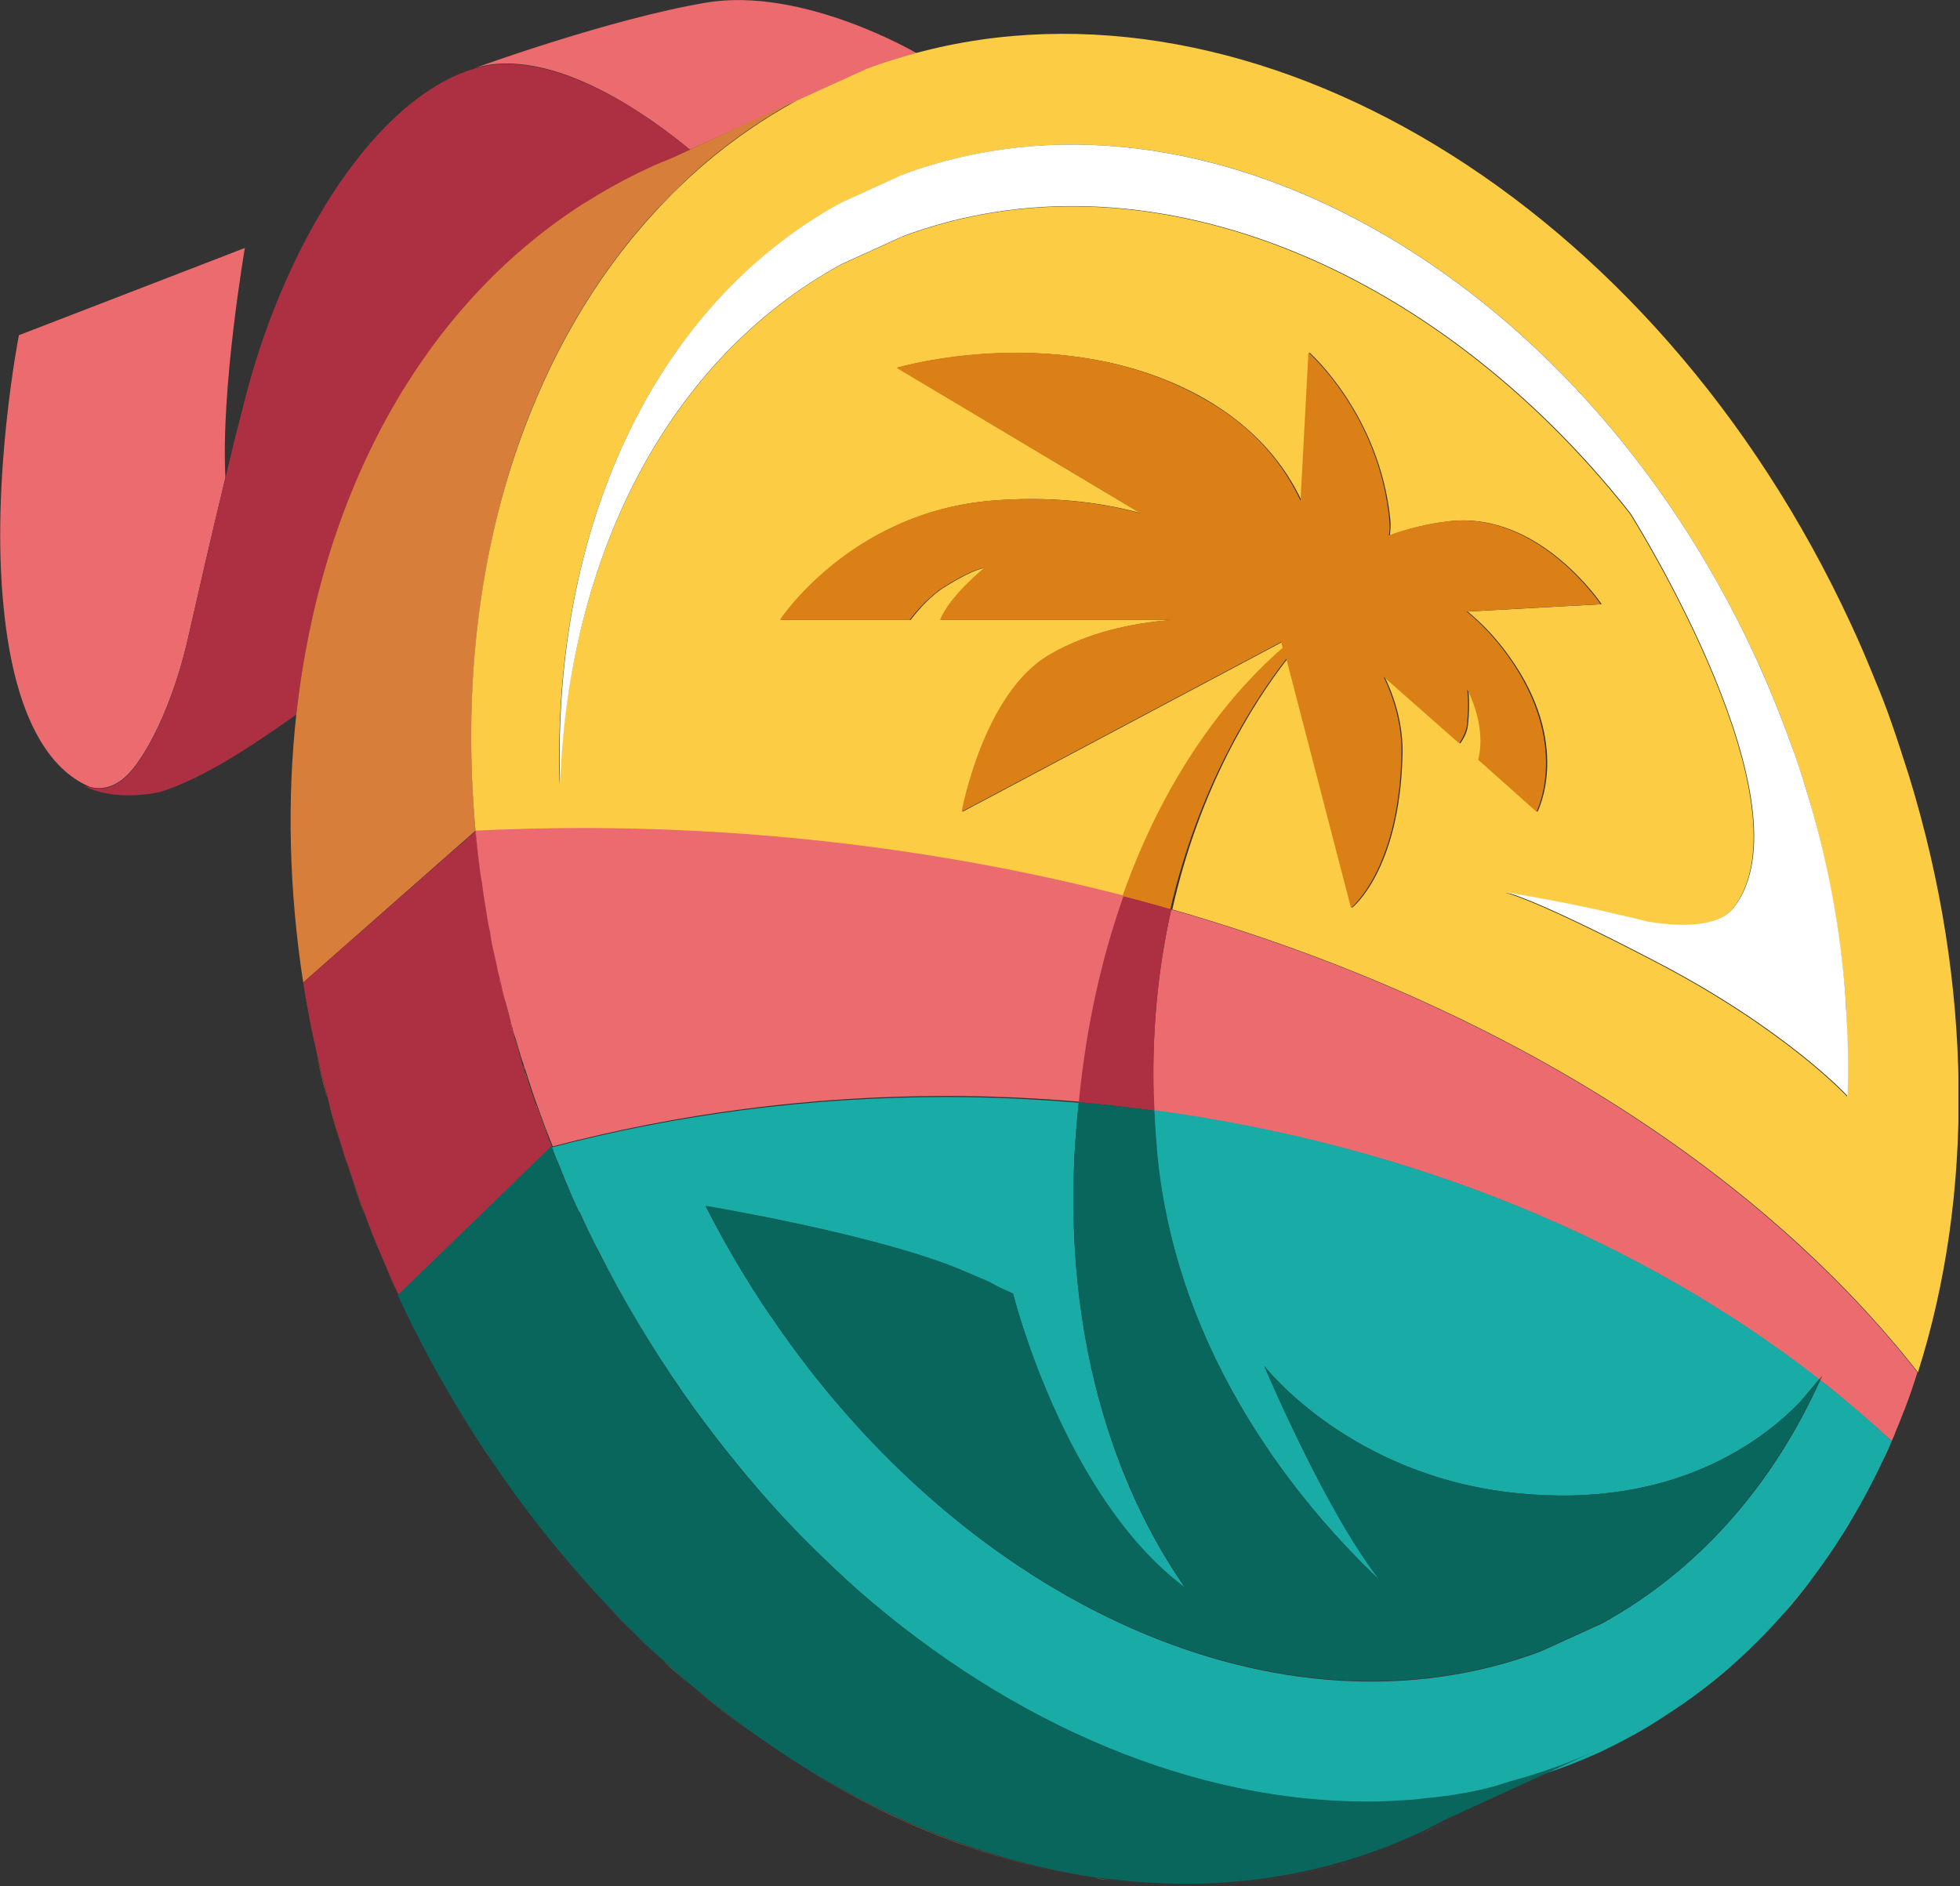 <?xml version="1.0" encoding="UTF-8"?> <svg xmlns="http://www.w3.org/2000/svg" width="373" height="359" viewBox="0 0 373 359" fill="none"><rect x="0" y="0" width="373" height="359" fill="#333333" stroke="none"/> <g clip-path="url(#clip0_14_556)"> <path d="M131.3 28.5L151.6 19.2L164.8 13.2C164.9 13.2 164.9 13.2 165 13.1C168.1 11.9 171.2 11 174.4 10.1C174.4 10.1 152.8 -2.6 134.4 0.5C116 3.6 90.5 12.9 90.5 12.9C105.3 8.6 124.1 22.5 131.3 28.5Z" fill="#EC6B6F"></path> <path d="M26 145.4C32.4 136.5 35.4 123 35.4 123V123.1C37.7 113 40.3 101.6 42.9 90.9C42 73.9 46.6 47.2 46.6 47.2L3.6 63.8C3.6 63.8 -1.8 91.2 0.7 115.7C3 139 10.8 147.2 17.2 149.8C19.6 150.4 22.8 149.9 26 145.4Z" fill="#EC6B6F"></path> <path d="M131.3 28.5C124.1 22.5 105.3 8.7 90.5 13C71.8 18.4 54.7 45.3 46.9 74.9C45.6 79.9 44.2 85.3 42.9 91C40.3 101.7 37.7 113.1 35.4 123.2V123.1C35.4 123.1 32.4 136.6 26 145.5C22.8 150 19.6 150.5 17.2 149.9C16.7 149.8 16.1 149.6 15.7 149.4C15.8 149.5 16 149.5 16.1 149.6C17.3 150.3 22 152.4 30.3 150.8C38.9 148.1 47.9 142 56.4 136C61 94.5 79.9 58.9 110.8 39C114.8 36.4 119 34.1 123.4 32.1C125 31.4 126.6 30.7 128.3 30L131.3 28.5Z" fill="#AC3042"></path> <path d="M99.4 202.5C99.3 202.2 99.2 201.8 99.1 201.5C99.4 202.6 99.8 203.7 100.1 204.8C100 204.4 99.9 204.1 99.8 203.7C99.7 203.3 99.5 202.9 99.4 202.5Z" fill="#D77E3B"></path> <path d="M92.9 175.6C93 176.3 93.2 177 93.3 177.7V177.6C93.1 176.9 93 176.3 92.9 175.6Z" fill="#D77E3B"></path> <path d="M94.6 184.2C94.8 185 95 185.9 95.2 186.7C95.2 186.5 95.1 186.3 95.1 186.1C94.9 185.5 94.7 184.9 94.6 184.2Z" fill="#D77E3B"></path> <path d="M96.6 192.8C96.8 193.7 97.1 194.5 97.3 195.4C97.2 195.1 97.1 194.7 97 194.4C96.9 193.9 96.8 193.4 96.6 192.8Z" fill="#D77E3B"></path> <path d="M102.2 210.8C102.5 211.7 102.8 212.6 103.2 213.5C102.9 212.7 102.7 212 102.4 211.2C102.3 211 102.2 210.9 102.2 210.8Z" fill="#D77E3B"></path> <path d="M102 210.3C102 210.4 102.1 210.5 102.1 210.5C102.1 210.4 102 210.4 102 210.3Z" fill="#D77E3B"></path> <path d="M142.6 329.5C139.2 327 135.8 324.4 132.5 321.6C135.9 324.4 139.2 327 142.6 329.5Z" fill="#D77E3B"></path> <path d="M275 346.8L304.7 333.3L275 346.8Z" fill="#D77E3B"></path> <path d="M69.5 231.5C68.2 228.2 67.1 224.8 66 221.5C67.1 224.9 68.3 228.2 69.5 231.5Z" fill="#D77E3B"></path> <path d="M269.3 342.5C269.8 342.5 270.3 342.4 270.9 342.3C270.4 342.4 269.8 342.5 269.3 342.5Z" fill="#D77E3B"></path> <path d="M59.7 197.9C58.9 194.3 58.3 190.7 57.7 187.1C58.3 190.6 58.9 194.3 59.7 197.9Z" fill="#D77E3B"></path> <path d="M62.3 209.2C61.3 205.6 60.5 201.9 59.7 198.3C60.5 201.9 61.4 205.5 62.3 209.2Z" fill="#D77E3B"></path> <path d="M65.3 219.2C64.3 216 63.4 212.8 62.5 209.6C63.3 212.8 64.3 216 65.3 219.2Z" fill="#D77E3B"></path> <path d="M154.1 337.1C171.5 347.7 189.9 354.7 208.3 357.5C209.5 357.7 210.7 357.8 211.9 357.9C210.7 357.8 209.5 357.6 208.3 357.5C189.9 354.7 171.5 347.8 154.1 337.1Z" fill="#D77E3B"></path> <path d="M270.2 349.2C255.1 356.2 238.9 359.2 222.5 358.8C239 359.2 255.1 356.2 270.2 349.2C271.8 348.5 273.4 347.6 274.9 346.8C273.4 347.6 271.9 348.5 270.2 349.2Z" fill="#D77E3B"></path> <path d="M115.8 305.9C117.5 307.7 119.2 309.4 120.9 311.1C119.2 309.4 117.5 307.6 115.8 305.9Z" fill="#D77E3B"></path> <path d="M121.2 311.4C124.4 314.5 127.6 317.4 130.9 320.3C129.3 318.9 127.7 317.6 126.2 316.1C124.5 314.5 122.8 313 121.2 311.4Z" fill="#D77E3B"></path> <path d="M131.3 28.5L128.3 29.9C126.7 30.6 125 31.2 123.4 32C119 34 114.8 36.4 110.8 38.9C79.9 58.8 61 94.4 56.4 135.9C54.6 152.2 55 169.5 57.7 187L90.5 158.1C88.1 132 91 107 98.5 85C104.4 68 113.1 52.8 124.5 40.4C127.6 37.1 130.8 33.9 134.2 31C139.5 26.5 145.3 22.5 151.5 19.1L131.3 28.5Z" fill="#D77E3B"></path> <path d="M102.3 211.1C102.6 211.9 102.8 212.6 103.1 213.4C103.5 214.6 104 215.8 104.5 217C103.8 215.1 103 213.1 102.3 211.1Z" fill="#FBCC44"></path> <path d="M92.8 175.1C92.8 175.3 92.9 175.5 92.9 175.7C93 176.4 93.2 177 93.3 177.7C93.1 176.8 92.9 175.9 92.8 175.1Z" fill="#FBCC44"></path> <path d="M91.5 166.8C91.5 166.9 91.5 167 91.5 167.1C91.5 167.2 91.5 167.2 91.5 167.3C91.5 167.5 91.6 167.8 91.6 168C91.6 167.6 91.5 167.2 91.5 166.8Z" fill="#FBCC44"></path> <path d="M96.2 191.1C96.3 191.7 96.5 192.3 96.6 192.8C96.7 193.3 96.9 193.9 97 194.4C96.8 193.3 96.5 192.2 96.2 191.1Z" fill="#FBCC44"></path> <path d="M98 197.6C98.4 198.9 98.7 200.2 99.1 201.5C99.2 201.8 99.3 202.2 99.4 202.5C98.9 200.8 98.4 199.2 98 197.6Z" fill="#FBCC44"></path> <path d="M99.8 203.7C99.9 204.1 100 204.4 100.1 204.8C100.7 206.6 101.3 208.5 102 210.3C102 210.3 102 210.3 102 210.4C101.2 208.1 100.5 205.9 99.8 203.7Z" fill="#FBCC44"></path> <path d="M94.4 183.2C94.5 183.5 94.5 183.9 94.6 184.2C94.7 184.9 94.9 185.5 95.1 186.2C94.8 185.2 94.6 184.2 94.4 183.2Z" fill="#FBCC44"></path> <path d="M260.7 342.9C263.6 342.9 266.5 342.8 269.3 342.5C269.8 342.5 270.3 342.4 270.9 342.3C276.5 341.8 282.1 340.8 287.5 339.4C293.3 337.9 299.1 335.8 304.7 333.2C307.6 331.8 310.5 330.3 313.2 328.7C310.4 330.3 307.6 331.8 304.7 333.2C290.7 339.7 275.8 342.8 260.7 342.9Z" fill="#FBCC44"></path> <path d="M350.2 292.6C349.1 294.4 347.9 296.1 346.7 297.8C347.9 296.1 349.1 294.3 350.2 292.6Z" fill="#FBCC44"></path> <path d="M352.3 289.3C351.6 290.4 351 291.5 350.3 292.5C350.9 291.5 351.6 290.4 352.3 289.3Z" fill="#FBCC44"></path> <path d="M344.8 300.5C343 302.9 341.1 305.3 339.1 307.5C341 305.2 342.9 302.9 344.8 300.5Z" fill="#FBCC44"></path> <path d="M360 274.2C360.2 273.7 360.4 273.1 360.7 272.6C359.9 274.5 359.1 276.4 358.2 278.2C358.7 276.9 359.4 275.6 360 274.2Z" fill="#FBCC44"></path> <path d="M363.3 147.7C362.2 144.3 361.1 140.8 359.9 137.4C359 134.8 358 132.2 356.9 129.6C355.4 125.9 353.9 122.3 352.2 118.7C314.9 38.1 238.4 -7.2 174.3 10.1C171.1 11 168 11.9 164.9 13.1C164.8 13.1 164.8 13.1 164.7 13.2L151.5 19.2C145.3 22.6 139.5 26.6 134.2 31.1C130.8 34 127.5 37.2 124.5 40.5C113.1 52.9 104.4 68.1 98.5 85.1C90.9 107.1 88.1 132.1 90.5 158.2C97.1 157.9 103.7 157.7 110.5 157.7C146.9 157.7 181.7 162.3 213.8 170.6C222.9 145 236.2 130.3 244.3 123.3L244 122.2L183.2 154.5C183.2 154.5 187.3 131.9 199.9 124.6C207.1 120.4 215.4 118.6 223.1 118H179.1C180.9 113.5 187.5 108.1 187.5 108.1C187.5 108.1 185.6 108.1 180 111.6C177.2 113.3 174.9 115.9 173.3 118H148.6C148.6 118 161.8 97.6 188.7 95.3C199.7 94.4 209.2 95.5 217.2 97.7L170.8 70C170.8 70 202.3 60.7 229.1 75.8C238.9 81.4 244.5 88.5 247.7 95.3L249.2 67.1C249.2 67.1 262.6 78.9 264.6 99C264.7 100 264.6 101 264.5 101.9C267.8 100.7 271.6 99.7 275.9 99.2C293 97.3 304.8 115 304.8 115L279.3 116.4C282 118.6 284.7 121.4 287.2 124.9C299.3 141.7 292.6 154.5 292.6 154.5L281.5 144.6C283.2 137.9 279.4 131.2 279.4 131.2C279.4 131.2 279.8 133.4 279.4 137.7C279.3 139.1 278.7 140.4 277.9 141.5L263.5 128.8C265.6 133.2 267.1 138.3 266.9 144C266.3 165.8 257.3 172.8 257.3 172.8L245 125.4C238.4 133.9 228.3 149.9 223.1 173.1C284 190.6 334.2 221.9 365 261.2C375.6 227.8 375.6 187.7 363.3 147.7ZM351.5 208.7C351.5 208.7 339.9 196.1 315.4 183.3C290.9 170.5 286.3 169.9 286.3 169.9C286.3 169.9 294.6 171.2 304.6 173.4C307.4 174 310.4 174.7 313.4 175.5C319.4 176.5 326.7 176.7 329.8 172.9C344.9 153.6 311.7 100.2 310.2 97.8C272.7 50.2 217.5 27.8 171.6 45.1C171.5 45.1 171.5 45.1 171.4 45.2L160 50.4C127 68.5 108.2 106 106.5 149.3C105 101 124.1 58.3 160.1 38.6L171.5 33.4C171.6 33.4 171.6 33.4 171.7 33.3C228.7 11.9 300 51.5 333.9 124.7C335.4 127.8 336.7 131 338 134.2C338.9 136.5 339.8 138.7 340.6 141C341.7 144 342.7 147 343.6 149.9C347.8 163.7 350.3 177.5 351.3 191V191.7C351.6 197.5 351.7 203.1 351.5 208.7Z" fill="#FBCC44"></path> <path d="M364.9 261.2C364 263.9 363.1 266.5 362.1 269.2C363 266.5 364 263.9 364.9 261.2Z" fill="#FBCC44"></path> <path d="M339 307.5C338.4 308.2 337.8 308.8 337.2 309.4C337.8 308.8 338.5 308.1 339 307.5Z" fill="#FBCC44"></path> <path d="M332.2 314.5C331.5 315.2 330.8 315.8 330 316.5C330.8 315.8 331.5 315.1 332.2 314.5Z" fill="#FBCC44"></path> <path d="M330.1 316.5C327.8 318.6 325.3 320.6 322.8 322.5C325.3 320.6 327.7 318.5 330.1 316.5Z" fill="#FBCC44"></path> <path d="M106.6 149.2C108.2 105.9 127 68.4 160.1 50.3L171.5 45.1C171.6 45.1 171.6 45.1 171.7 45C217.6 27.8 272.8 50.1 310.3 97.7C311.8 100.1 345 153.6 329.9 172.8C326.9 176.6 319.5 176.4 313.5 175.4C310.5 174.6 307.5 174 304.7 173.3C294.7 171.1 286.4 169.8 286.4 169.8C286.4 169.8 291 170.4 315.5 183.2C340 196 351.6 208.6 351.6 208.6C351.8 203 351.7 197.4 351.3 191.7V191C350.4 177.5 347.9 163.7 343.6 149.9C342.7 146.9 341.7 143.9 340.6 141C339.8 138.7 338.9 136.5 338 134.2C336.7 131 335.4 127.9 333.9 124.7C300 51.5 228.6 11.9 171.6 33.3C171.5 33.3 171.5 33.3 171.4 33.4L160 38.6C124.1 58.3 105 101 106.6 149.2ZM349.2 185.6C349.2 185.5 349.2 185.4 349.2 185.3C349.1 185.4 349.1 185.5 349.2 185.6Z" fill="white"></path> <path d="M69.5 231.5C70.3 233.7 71.2 235.7 72 237.8C71.2 235.8 70.3 233.7 69.5 231.5Z" fill="#AC3042"></path> <path d="M73.5 241.4C74.2 243.1 75 244.9 75.8 246.6C75 244.9 74.3 243.1 73.5 241.4Z" fill="#AC3042"></path> <path d="M66 221.5C65.7 220.7 65.5 219.9 65.2 219.1C65.5 219.9 65.8 220.7 66 221.5Z" fill="#AC3042"></path> <path d="M59.8 198.3C59.8 198.2 59.8 198 59.7 197.9C59.7 198 59.7 198.1 59.8 198.3Z" fill="#AC3042"></path> <path d="M62.5 209.6C62.5 209.5 62.4 209.3 62.4 209.2C62.4 209.3 62.4 209.4 62.5 209.6Z" fill="#AC3042"></path> <path d="M105 218.3C105 218.2 104.9 218.1 104.9 218C104.3 216.5 103.7 215 103.2 213.5C102.9 212.6 102.6 211.7 102.2 210.8C102.2 210.7 102.1 210.6 102.1 210.5C102.1 210.4 102 210.3 102 210.3C101.4 208.5 100.7 206.7 100.1 204.8C99.7 203.7 99.4 202.6 99.1 201.5C98.6 199.7 98 198 97.6 196.2C97.5 195.9 97.4 195.7 97.4 195.4C97.2 194.5 96.9 193.7 96.7 192.8C96.3 191.5 96 190.1 95.7 188.8C95.5 188.1 95.4 187.4 95.2 186.7C95 185.9 94.8 185 94.6 184.2C94.4 183.2 94.2 182.3 94 181.3C93.8 180.1 93.5 178.9 93.3 177.7C93.2 177 93 176.3 92.9 175.6C92.8 175 92.7 174.4 92.6 173.8C92.3 172.1 92.1 170.4 91.8 168.7C91.7 168.2 91.6 167.8 91.6 167.3C91.6 167.2 91.6 167.2 91.6 167.1C91.6 166.8 91.5 166.5 91.5 166.2C91.2 163.9 90.9 161.6 90.7 159.3C90.7 159.1 90.6 158.8 90.6 158.6C90.6 158.4 90.6 158.3 90.6 158.1L57.7 187C58.3 190.6 58.9 194.2 59.7 197.8C59.7 197.9 59.7 198.1 59.8 198.2C60.6 201.8 61.4 205.5 62.4 209.1C62.4 209.2 62.5 209.4 62.5 209.5C63.3 212.7 64.3 215.9 65.3 219.1C65.5 219.9 65.8 220.7 66.1 221.5C67.2 224.8 68.3 228.2 69.6 231.5C69.6 231.5 69.6 231.5 69.6 231.6C70.4 233.7 71.2 235.8 72.1 237.9C72.6 239.1 73.1 240.3 73.6 241.4C74.3 243.1 75.1 244.9 75.9 246.6L105 218.3Z" fill="#AC3042"></path> <path d="M91.4 166.2C91.4 166.5 91.5 166.8 91.5 167.1C91.5 167 91.5 166.9 91.5 166.8C91.5 166.6 91.4 166.4 91.4 166.2Z" fill="#AC3042"></path> <path d="M102 210.3C101.4 208.5 100.7 206.7 100.1 204.8C100.7 206.6 101.4 208.4 102 210.3Z" fill="#AC3042"></path> <path d="M93.9 181.3C94.1 182.3 94.3 183.2 94.5 184.2C94.4 183.9 94.4 183.5 94.3 183.2C94.2 182.6 94.1 181.9 93.9 181.3Z" fill="#AC3042"></path> <path d="M97.6 196.2C98.1 198 98.6 199.7 99.1 201.5C98.7 200.2 98.3 198.9 98 197.6C97.8 197.1 97.7 196.7 97.6 196.2Z" fill="#AC3042"></path> <path d="M92.5 173.8C92.6 174.4 92.7 175 92.8 175.6C92.8 175.4 92.7 175.2 92.7 175C92.7 174.7 92.6 174.2 92.5 173.8Z" fill="#AC3042"></path> <path d="M91.5 167.3C91.6 167.8 91.6 168.2 91.7 168.7C91.7 168.5 91.6 168.2 91.6 168C91.6 167.8 91.6 167.5 91.5 167.3Z" fill="#AC3042"></path> <path d="M95.6 188.8C95.9 190.1 96.3 191.5 96.6 192.8C96.5 192.2 96.3 191.6 96.2 191.1C96 190.3 95.8 189.6 95.6 188.8Z" fill="#AC3042"></path> <path d="M103.1 213.5C103.7 215 104.2 216.5 104.8 218C104.7 217.7 104.6 217.4 104.5 217.1C104.1 215.9 103.6 214.7 103.1 213.5Z" fill="#AC3042"></path> <path d="M90.6 159.4C90.6 159.2 90.5 158.9 90.5 158.7C90.6 158.9 90.6 159.1 90.6 159.4Z" fill="#AC3042"></path> <path d="M95 186.2C95 186.4 95.1 186.6 95.1 186.8C95.1 186.9 95.2 187 95.2 187.2C95.2 186.8 95.1 186.5 95 186.2Z" fill="#EC6B6F"></path> <path d="M99.4 202.5C99.5 202.9 99.6 203.3 99.8 203.7C99.7 203.3 99.5 202.9 99.4 202.5Z" fill="#EC6B6F"></path> <path d="M93.2 177.6V177.7V177.8C93.3 177.8 93.2 177.7 93.2 177.6Z" fill="#EC6B6F"></path> <path d="M102 210.3C102 210.4 102 210.4 102.1 210.5C102.1 210.6 102.2 210.7 102.2 210.8C102.2 210.9 102.3 211 102.3 211.2C102.2 210.9 102.1 210.6 102 210.3Z" fill="#EC6B6F"></path> <path d="M97.1 194.4C97.2 194.7 97.3 195.1 97.4 195.4C97.5 195.6 97.5 195.8 97.6 196C97.4 195.5 97.2 195 97.1 194.4Z" fill="#EC6B6F"></path> <path d="M110.5 157.6C103.8 157.6 97.1 157.8 90.5 158.1C90.8 161 91.1 163.9 91.5 166.8C91.6 167.2 91.6 167.6 91.7 168C92 170.3 92.4 172.7 92.8 175.1C92.9 175.9 93.1 176.8 93.3 177.6C93.3 177.7 93.3 177.8 93.3 177.8C93.6 179.6 94 181.4 94.4 183.2C94.6 184.2 94.8 185.2 95.1 186.2C95.2 186.5 95.2 186.8 95.3 187.1C95.6 188.4 95.9 189.8 96.3 191.1C96.6 192.2 96.9 193.3 97.2 194.5C97.3 195 97.5 195.5 97.6 196C97.7 196.5 97.9 197 98.1 197.6C98.6 199.2 99 200.9 99.6 202.5C99.7 202.9 99.8 203.3 100 203.7C100.7 205.9 101.4 208.1 102.2 210.3C102.3 210.6 102.4 210.9 102.5 211.1C103.2 213.1 103.9 215 104.7 217C104.9 217.4 105 217.8 105.2 218.2C128.8 212 153.9 208.6 180.2 208.6C188.7 208.6 197.2 209 205.5 209.7C207 194.4 210.1 181.5 214 170.5C181.7 162.2 146.9 157.6 110.5 157.6Z" fill="#EC6B6F"></path> <path d="M93.3 177.7C93.5 178.9 93.7 180.1 94 181.3C93.8 180.1 93.6 179 93.3 177.8C93.3 177.8 93.3 177.8 93.3 177.7Z" fill="#EC6B6F"></path> <path d="M97.3 195.4C97.4 195.7 97.5 195.9 97.5 196.2C97.5 196.1 97.5 196 97.4 196C97.5 195.8 97.4 195.6 97.3 195.4Z" fill="#EC6B6F"></path> <path d="M102.2 210.8C102.2 210.7 102.1 210.6 102.1 210.5C102.1 210.6 102.1 210.7 102.2 210.8Z" fill="#EC6B6F"></path> <path d="M95.1 186.7C95.3 187.4 95.4 188.1 95.6 188.8C95.5 188.2 95.3 187.7 95.2 187.1C95.2 187 95.2 186.9 95.1 186.7Z" fill="#EC6B6F"></path> <path d="M90.5 158.2C90.5 158.3 90.5 158.5 90.5 158.6C90.5 158.8 90.6 159.1 90.6 159.3C90.8 161.6 91.1 163.9 91.4 166.2C91.4 166.4 91.5 166.6 91.5 166.8C91.1 163.9 90.8 161 90.5 158.2Z" fill="#EC6B6F"></path> <path d="M97.5 196C97.5 196.1 97.5 196.2 97.6 196.2C97.7 196.6 97.9 197.1 98 197.5C97.8 197 97.7 196.5 97.5 196Z" fill="#EC6B6F"></path> <path d="M104.9 218C104.9 218.1 105 218.2 105 218.3C104.8 217.9 104.7 217.5 104.5 217.1C104.6 217.4 104.7 217.7 104.9 218Z" fill="#EC6B6F"></path> <path d="M93.3 177.8C93.5 179 93.7 180.1 94 181.3C94.1 181.9 94.3 182.5 94.4 183.2C94 181.4 93.6 179.6 93.3 177.8Z" fill="#EC6B6F"></path> <path d="M95.2 187.1C95.3 187.7 95.5 188.2 95.6 188.8C95.8 189.6 96 190.3 96.2 191.1C95.9 189.8 95.5 188.4 95.2 187.1Z" fill="#EC6B6F"></path> <path d="M91.7 168C91.7 168.2 91.8 168.5 91.8 168.7C92 170.4 92.3 172.1 92.6 173.8C92.7 174.2 92.8 174.6 92.8 175.1C92.4 172.7 92 170.4 91.7 168Z" fill="#EC6B6F"></path> <path d="M222.9 173.1C220.4 184.2 219 197 219.6 211.4C268.6 217.9 312.5 236.2 346.2 262.6C346.4 262.4 346.6 262.2 346.8 261.9C346.7 262.2 346.5 262.4 346.4 262.7C351.1 266.4 355.6 270.3 360 274.3C361.8 270.1 363.5 265.7 364.9 261.2C334 221.9 283.9 190.6 222.9 173.1Z" fill="#EC6B6F"></path> <path d="M244.8 125.4L257.1 172.8C257.1 172.8 266.1 165.7 266.7 144C266.9 138.3 265.4 133.2 263.3 128.8L277.7 141.5C278.4 140.4 279.1 139.1 279.2 137.7C279.6 133.4 279.2 131.2 279.2 131.2C279.2 131.2 283 138 281.3 144.6L292.4 154.5C292.4 154.5 299 141.7 287 124.9C284.5 121.4 281.8 118.6 279.1 116.4L304.6 115C304.6 115 292.8 97.3 275.7 99.2C271.4 99.7 267.6 100.7 264.3 101.9C264.5 101 264.5 100.1 264.4 99C262.5 78.9 249 67.1 249 67.1L247.5 95.3C244.3 88.5 238.8 81.3 228.9 75.8C202.1 60.6 170.6 70 170.6 70L217 97.7C208.9 95.5 199.4 94.4 188.5 95.3C161.7 97.6 148.4 118 148.4 118H173.1C174.7 115.9 177 113.4 179.8 111.6C185.4 108.1 187.3 108.1 187.3 108.1C187.3 108.1 180.7 113.4 178.9 118H222.9C215.2 118.6 206.9 120.4 199.7 124.6C187.1 131.9 183 154.5 183 154.5L243.8 122.2L244.1 123.3C236 130.3 222.6 145 213.6 170.6C216.7 171.4 219.7 172.2 222.7 173.1C228.1 149.9 238.2 133.9 244.8 125.4Z" fill="#DB8017"></path> <path d="M346.2 262.5C346.3 262.5 346.3 262.6 346.4 262.6C346.5 262.3 346.7 262.1 346.8 261.8C346.6 262.1 346.4 262.3 346.2 262.5Z" fill="#C1351B"></path> <path d="M222.9 173.1C219.9 172.2 216.8 171.4 213.8 170.6C209.9 181.6 206.8 194.5 205.3 209.8C210.1 210.2 214.9 210.8 219.7 211.4C219 196.9 220.4 184.2 222.9 173.1Z" fill="#AC3042"></path> <path d="M262.6 300.8C252.1 287.4 240.6 260 240.6 260C240.6 260 256.8 281 288.6 284.2C318.6 287.3 335.6 274.1 342.7 266.7C343.9 265.3 345 263.9 346.2 262.5C312.5 236.2 268.7 217.9 219.6 211.3C219.7 213.8 219.9 216.4 220.1 219C223.8 258.5 247.9 286.9 262.6 300.8Z" fill="#19ACA6"></path> <path d="M313.2 328.8C313.5 328.6 313.9 328.4 314.2 328.2C313.8 328.4 313.5 328.6 313.2 328.8Z" fill="#19ACA6"></path> <path d="M322.8 322.5C322.5 322.7 322.3 322.9 322 323.1C322.2 322.9 322.5 322.7 322.8 322.5Z" fill="#19ACA6"></path> <path d="M113.9 238.3C118.7 247.8 124.1 256.7 129.9 265.1C124.1 256.6 118.8 247.7 113.9 238.3C112.6 235.8 111.4 233.3 110.2 230.7C110.2 230.7 110.2 230.6 110.1 230.6C110.1 230.6 110.1 230.7 110.2 230.7C111.4 233.2 112.7 235.7 113.9 238.3Z" fill="#19ACA6"></path> <path d="M322 323.1C322.3 322.9 322.5 322.7 322.8 322.5C339 310.5 351.5 293.8 360 274.3C355.7 270.3 351.2 266.4 346.4 262.7C337.4 282.6 323.4 298.8 304.9 309L293.5 314.2C293.4 314.2 293.4 314.2 293.3 314.3C244 332.8 183.9 305.6 146.6 250.4L146.5 250.3C142.1 243.8 138 236.9 134.3 229.6C134.3 229.6 135.6 229.8 137.7 230.2C146.5 231.7 170.3 236.4 183.2 241.9C192.6 245.9 185.6 243 192.8 246.3C192.8 246.3 202.4 285.3 225.6 302.3C216.5 289.4 201.9 261.4 204.6 217.9C204.8 215.2 205 212.5 205.3 209.9C197 209.2 188.6 208.8 180 208.8C153.8 208.8 128.6 212.2 105 218.4C105.7 220.2 106.5 222 107.2 223.8C108.2 226.1 109.1 228.3 110.2 230.6C110.2 230.6 110.2 230.7 110.3 230.7C111.5 233.3 112.7 235.8 114 238.3C118.8 247.8 124.2 256.7 130 265.1C132.9 269.3 135.9 273.2 139 277.1C143.9 283.2 149 289 154.4 294.3C157.3 297.2 160.3 300 163.3 302.7C192.8 328.6 227.4 343.2 260.7 343C275.8 342.9 290.7 339.8 304.7 333.4C307.6 332 310.5 330.5 313.2 328.9C313.5 328.7 313.9 328.5 314.2 328.3C316.9 326.6 319.5 324.9 322 323.1Z" fill="#19ACA6"></path> <path d="M110.2 230.6C110.2 230.6 110.2 230.5 110.1 230.5C109.2 228.5 108.3 226.4 107.4 224.3C108.4 226.5 109.3 228.6 110.2 230.6Z" fill="#19ACA6"></path> <path d="M110.2 230.5C109.2 228.3 108.2 226 107.2 223.7C107.3 223.9 107.4 224.1 107.5 224.3C108.3 226.4 109.2 228.5 110.2 230.5Z" fill="#19ACA6"></path> <path d="M342.7 266.7C335.6 274.2 318.6 287.3 288.6 284.2C256.7 280.9 240.6 260 240.6 260C240.6 260 252.2 287.5 262.6 300.8C247.9 286.9 223.8 258.5 220.2 219.1C220 216.5 219.8 213.9 219.7 211.4C214.9 210.8 210.2 210.2 205.3 209.8C205 212.4 204.8 215 204.6 217.8C201.9 261.3 216.6 289.3 225.6 302.2C202.5 285.1 192.8 246.2 192.8 246.2C185.5 242.9 192.5 245.7 183.2 241.8C170.3 236.3 146.5 231.7 137.7 230.1C135.6 229.7 134.3 229.5 134.3 229.5C138 236.8 142.1 243.7 146.5 250.2L146.6 250.3C183.8 305.5 244 332.7 293.3 314.2C293.4 314.2 293.4 314.2 293.5 314.1L304.9 308.9C323.4 298.8 337.3 282.5 346.4 262.6C346.3 262.6 346.3 262.5 346.2 262.5C345.1 264 343.9 265.4 342.7 266.7Z" fill="#08665D"></path> <path d="M132.6 321.6C132 321.1 131.5 320.7 130.9 320.2C131.4 320.7 132 321.1 132.6 321.6Z" fill="#08665D"></path> <path d="M130.9 320.2C131.5 320.7 132 321.1 132.6 321.6C135.9 324.4 139.2 327 142.7 329.5C137.1 325.4 131.6 320.9 126.3 316.1C127.7 317.5 129.3 318.9 130.9 320.2Z" fill="#08665D"></path> <path d="M115.8 305.9C117.5 307.7 119.2 309.4 120.9 311.1C121 311.2 121.1 311.3 121.2 311.4C122.8 313 124.5 314.6 126.2 316.1C122.6 312.8 119.2 309.4 115.8 305.9Z" fill="#08665D"></path> <path d="M106.5 222.1C106.1 221.2 105.8 220.3 105.4 219.3C105.8 220.2 106.1 221.2 106.5 222.1Z" fill="#08665D"></path> <path d="M105.3 219.1C105.3 219.2 105.3 219.2 105.4 219.3C105.8 220.2 106.1 221.2 106.5 222.1C106.7 222.5 106.8 222.8 107 223.2C106.4 221.8 105.9 220.5 105.3 219.1Z" fill="#08665D"></path> <path d="M211.9 357.9C213.1 358 214.3 358.2 215.5 358.3C217.9 358.5 220.2 358.6 222.6 358.7C220.3 358.6 217.9 358.5 215.6 358.3C214.3 358.2 213.1 358.1 211.9 357.9Z" fill="#08665D"></path> <path d="M75.8 246.6C77.1 249.5 78.5 252.3 79.9 255C78.5 252.2 77.1 249.4 75.8 246.6Z" fill="#08665D"></path> <path d="M270.9 342.3C270.4 342.4 269.9 342.4 269.3 342.5C266.4 342.7 263.5 342.9 260.6 342.9C227.3 343 192.7 328.4 163.2 302.6C151 291.9 139.8 279.3 129.8 265C124 256.6 118.6 247.7 113.8 238.2C112.5 235.7 111.3 233.2 110.1 230.6C109.1 228.3 108.1 226.1 107.1 223.8C106.9 223.2 106.6 222.6 106.4 222C106 221.1 105.7 220.2 105.3 219.2C105.3 219.1 105.2 219 105.2 218.9C105.1 218.7 105 218.4 104.9 218.2L75.7 246.5C77 249.3 78.4 252.2 79.8 254.9C81.2 257.7 82.7 260.4 84.2 263C87.2 268.3 90.4 273.5 93.8 278.4C98.8 285.8 104.2 292.8 109.9 299.3C111.8 301.5 113.7 303.6 115.7 305.7C119.1 309.3 122.5 312.7 126.1 315.9C131.4 320.8 136.9 325.2 142.5 329.3C146.3 332 150.1 334.6 153.9 336.9C171.3 347.5 189.7 354.5 208.1 357.3C209.3 357.5 210.5 357.6 211.7 357.7C212.9 357.8 214.1 358 215.3 358.1C217.7 358.3 220 358.4 222.3 358.5C238.7 359 254.9 355.9 270 348.9C271.6 348.2 273.2 347.3 274.7 346.5L304.4 332.9C298.8 335.5 293.1 337.5 287.2 339.1C282 340.9 276.5 341.8 270.9 342.3Z" fill="#08665D"></path> <path d="M106.5 222.1C106.7 222.7 107 223.3 107.2 223.9C107.1 223.7 107 223.5 106.9 223.2C106.8 222.8 106.7 222.5 106.5 222.1Z" fill="#08665D"></path> <path d="M105.3 219C105.3 219.1 105.4 219.2 105.4 219.3C105.4 219.2 105.4 219.2 105.3 219.1V219Z" fill="#08665D"></path> <path d="M269.3 342.5C266.4 342.7 263.5 342.9 260.7 342.9C263.6 342.9 266.5 342.7 269.3 342.5Z" fill="#08665D"></path> <path d="M270.9 342.3C276.5 341.8 282.1 340.8 287.5 339.4C282 340.9 276.5 341.8 270.9 342.3Z" fill="#08665D"></path> <path d="M107 223.2C107.1 223.4 107.2 223.6 107.2 223.7C106.4 221.9 105.7 220.1 105 218.3C105.1 218.6 105.2 218.9 105.3 219.1C105.9 220.5 106.4 221.8 107 223.2Z" fill="#08665D"></path> <path d="M113.9 238.3C112.6 235.8 111.4 233.3 110.2 230.7C109.2 228.6 108.3 226.5 107.4 224.4C107.3 224.2 107.2 224.1 107.2 223.9C108.1 226.2 109.1 228.4 110.2 230.7C111.4 233.2 112.7 235.7 113.9 238.3C118.7 247.8 124.1 256.7 129.9 265.1C139.8 279.4 151.1 292 163.3 302.7C192.8 328.6 227.4 343.2 260.7 343C227.4 343.1 192.8 328.5 163.3 302.7C160.3 300 157.3 297.2 154.4 294.3C149 289 143.9 283.2 139 277.1C135.9 273.2 132.9 269.3 130 265.1C124.1 256.6 118.8 247.7 113.9 238.3Z" fill="#08665D"></path> <path d="M105.3 219C105.3 219 105.3 219.1 105.4 219.1C105.3 218.8 105.2 218.5 105.1 218.3C105.1 218.5 105.2 218.8 105.3 219Z" fill="#08665D"></path> <path d="M107.3 223.8C107.4 224 107.4 224.1 107.5 224.3C107.4 224.1 107.3 223.9 107.2 223.7C107.1 223.5 107 223.3 107 223.2C107.1 223.4 107.2 223.6 107.3 223.8Z" fill="#08665D"></path> </g> <defs> <clipPath id="clip0_14_556"> <rect width="372.7" height="358.8" fill="white"></rect> </clipPath> </defs> </svg> 